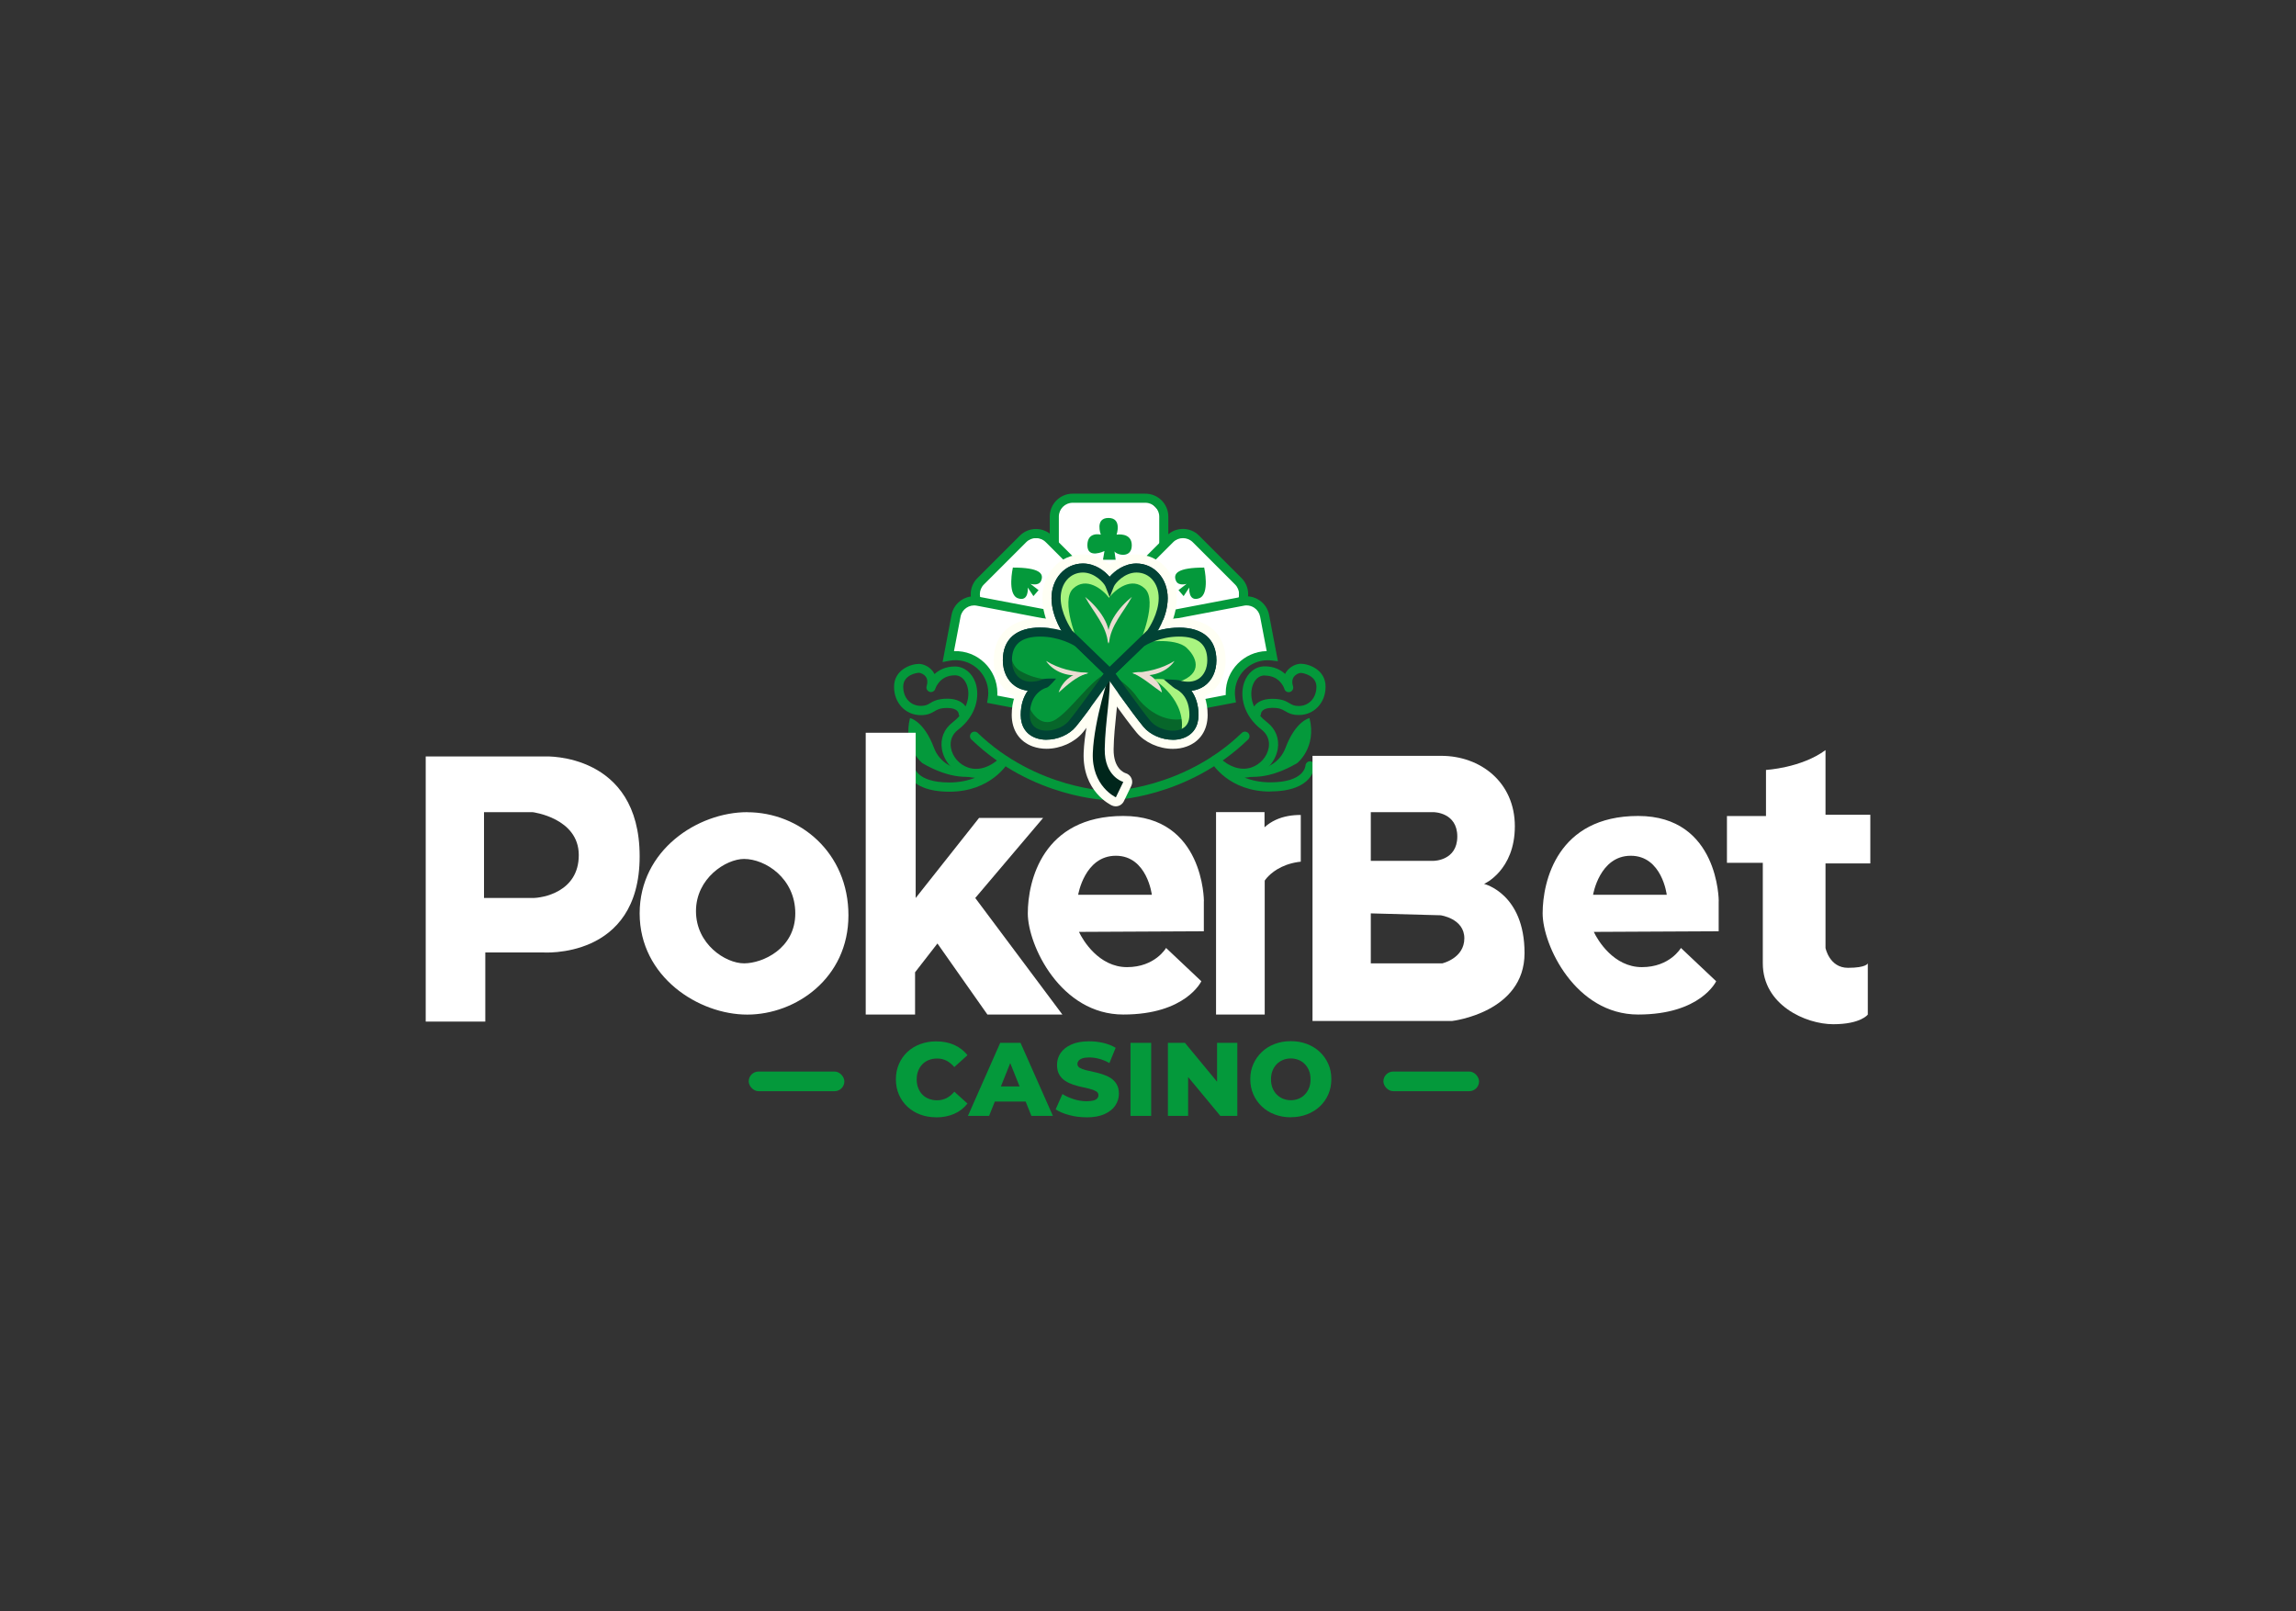 <svg id="eBMOjVHNf7T1" xmlns="http://www.w3.org/2000/svg" xmlns:xlink="http://www.w3.org/1999/xlink" viewBox="0 0 315 221" shape-rendering="geometricPrecision" text-rendering="geometricPrecision" project-id="81894ef0ece54b868a813b4d627daab0" export-id="c698a4a090fd404b90a4eb44359f97eb" cached="false" width="315" height="221">
<rect x="0" y="0" width="315" height="221" fill="#333333" stroke="none"/>
<style><![CDATA[
#eBMOjVHNf7T17_tr {animation: eBMOjVHNf7T17_tr__tr 2000ms linear infinite normal forwards}@keyframes eBMOjVHNf7T17_tr__tr { 0% {transform: translate(151.84px,88.395px) rotate(0deg);animation-timing-function: cubic-bezier(0.445,0.05,0.55,0.95)} 50% {transform: translate(151.84px,88.395px) rotate(-15deg);animation-timing-function: cubic-bezier(0.445,0.05,0.55,0.95)} 100% {transform: translate(151.84px,88.395px) rotate(0deg)}} #eBMOjVHNf7T21_tr {animation: eBMOjVHNf7T21_tr__tr 2000ms linear infinite normal forwards}@keyframes eBMOjVHNf7T21_tr__tr { 0% {transform: translate(151.578px,88.395px) rotate(0deg);animation-timing-function: cubic-bezier(0.445,0.05,0.55,0.95)} 50% {transform: translate(151.578px,88.395px) rotate(15deg);animation-timing-function: cubic-bezier(0.445,0.05,0.55,0.95)} 100% {transform: translate(151.578px,88.395px) rotate(0deg)}} #eBMOjVHNf7T33_tr {animation: eBMOjVHNf7T33_tr__tr 2000ms linear infinite normal forwards}@keyframes eBMOjVHNf7T33_tr__tr { 0% {transform: translate(151.84px,91.149px) rotate(0deg);animation-timing-function: cubic-bezier(0.445,0.05,0.55,0.95)} 50% {transform: translate(151.84px,91.149px) rotate(15deg);animation-timing-function: cubic-bezier(0.445,0.05,0.55,0.95)} 100% {transform: translate(151.84px,91.149px) rotate(0deg)}} #eBMOjVHNf7T36_ts {animation: eBMOjVHNf7T36_ts__ts 2000ms linear infinite normal forwards}@keyframes eBMOjVHNf7T36_ts__ts { 0% {transform: translate(151.825px,83.345px) scale(1,1);animation-timing-function: cubic-bezier(0.445,0.05,0.55,0.95)} 50% {transform: translate(151.825px,83.345px) scale(0.8,1);animation-timing-function: cubic-bezier(0.445,0.05,0.55,0.95)} 100% {transform: translate(151.825px,83.345px) scale(1,1)}} #eBMOjVHNf7T39_tr {animation: eBMOjVHNf7T39_tr__tr 2000ms linear infinite normal forwards}@keyframes eBMOjVHNf7T39_tr__tr { 0% {transform: translate(151.745px,91.3px) rotate(0deg);animation-timing-function: cubic-bezier(0.445,0.05,0.55,0.95)} 50% {transform: translate(151.745px,91.3px) rotate(-15deg);animation-timing-function: cubic-bezier(0.445,0.05,0.55,0.95)} 100% {transform: translate(151.745px,91.3px) rotate(0deg)}} #eBMOjVHNf7T45_tr {animation: eBMOjVHNf7T45_tr__tr 2000ms linear infinite normal forwards}@keyframes eBMOjVHNf7T45_tr__tr { 0% {transform: translate(151.818px,90.97px) rotate(0deg);animation-timing-function: cubic-bezier(0.445,0.05,0.55,0.95)} 50% {transform: translate(151.818px,90.97px) rotate(-15deg);animation-timing-function: cubic-bezier(0.445,0.05,0.55,0.95)} 100% {transform: translate(151.818px,90.97px) rotate(0deg)}} #eBMOjVHNf7T52_tr {animation: eBMOjVHNf7T52_tr__tr 2000ms linear infinite normal forwards}@keyframes eBMOjVHNf7T52_tr__tr { 0% {transform: translate(151.84px,90.97px) rotate(0deg);animation-timing-function: cubic-bezier(0.445,0.05,0.55,0.95)} 50% {transform: translate(151.84px,90.97px) rotate(15deg);animation-timing-function: cubic-bezier(0.445,0.05,0.55,0.95)} 100% {transform: translate(151.84px,90.97px) rotate(0deg)}} #eBMOjVHNf7T59_ts {animation: eBMOjVHNf7T59_ts__ts 2000ms linear infinite normal forwards}@keyframes eBMOjVHNf7T59_ts__ts { 0% {transform: translate(151.83px,83.345px) scale(1,1);animation-timing-function: cubic-bezier(0.445,0.05,0.55,0.95)} 50% {transform: translate(151.83px,83.345px) scale(0.8,1);animation-timing-function: cubic-bezier(0.445,0.05,0.55,0.95)} 100% {transform: translate(151.83px,83.345px) scale(1,1)}} #eBMOjVHNf7T86_to {animation: eBMOjVHNf7T86_to__to 2000ms linear infinite normal forwards}@keyframes eBMOjVHNf7T86_to__to { 0% {transform: translate(105.645px,151.19px);animation-timing-function: cubic-bezier(0.445,0.05,0.55,0.95)} 50% {transform: translate(97.645px,151.19px);animation-timing-function: cubic-bezier(0.445,0.05,0.55,0.95)} 100% {transform: translate(105.645px,151.19px)}} #eBMOjVHNf7T87_to {animation: eBMOjVHNf7T87_to__to 2000ms linear infinite normal forwards}@keyframes eBMOjVHNf7T87_to__to { 0% {transform: translate(199.275px,151.19px);animation-timing-function: cubic-bezier(0.445,0.05,0.55,0.95)} 50% {transform: translate(207.275px,151.19px);animation-timing-function: cubic-bezier(0.445,0.05,0.55,0.95)} 100% {transform: translate(199.275px,151.19px)}}
]]></style>
<g transform="matrix(.93 0 0 0.93 11.032 7.74)"><g><g><path d="M151.75,109.72c-.36,0-.66-.29-.67-.66c0-.37.29-.67.66-.68.11,0,10.95-.26,19.59-8.59.27-.26.69-.25.95.02s.25.69-.02.95c-9.03,8.71-20.03,8.96-20.5,8.97v0l-.01-.01Z" fill="#04993b"/><path d="M175.51,108.44c-6.11,0-8.57-4.15-8.67-4.32-.17-.29-.09-.66.17-.86s.64-.19.88.05c1.58,1.53,3.3,2.09,4.84,1.58c1.31-.43,2.34-1.6,2.57-2.92.18-1.06-.2-2-1.06-2.67-2.69-2.06-3.23-4.96-2.57-6.91.51-1.49,1.67-2.42,3.04-2.42s2.33.5,3.01,1.12c.07-.15.15-.27.23-.38.57-.77,1.46-1.12,2.09-1.12c1.14,0,3.65.85,3.65,3.38c0,2.38-1.7,4.18-3.94,4.18-1.04,0-1.56-.3-2.02-.57-.45-.26-.83-.49-1.89-.49-1.58,0-1.67.78-1.68.86c0,.12-.05.23-.11.33.28.33.62.64,1.01.94c1.26.97,1.83,2.41,1.57,3.95-.31,1.8-1.7,3.39-3.47,3.97-.37.12-.85.23-1.42.24c1.02.41,2.28.7,3.79.7c4.99,0,5.18-2.36,5.19-2.46.02-.36.33-.65.69-.64s.65.31.64.68c0,.15-.15,3.76-6.53,3.76l-.01.02Zm-.82-17.13c-.79,0-1.45.56-1.77,1.51-.29.86-.27,1.98.22,3.08.4-.6,1.2-1.14,2.68-1.14s2.06.37,2.57.67c.39.23.67.39,1.34.39c1.51,0,2.61-1.2,2.61-2.84s-1.93-2.04-2.31-2.04c-.25,0-.72.18-1.01.57-.26.35-.31.81-.15,1.35c0,.02.01.04.02.06.1.35-.1.72-.45.83s-.72-.09-.83-.44c0,0,0-.02,0-.02-.06-.18-.69-1.96-2.9-1.96l-.02-.02Z" fill="#04993b"/><path d="M181.32,97.6c0,0-2.04.39-3.54,4.39-1.65,4.39-8.17,4.02-10.36,1.79c0,0,3.8,5.27,12.06.48c0,0,2.93-2.27,1.84-6.66Z" fill="#04993b"/></g><g><path d="M151.95,109.72c.36,0,.66-.29.67-.66c0-.37-.29-.67-.66-.68-.11,0-10.95-.26-19.59-8.59-.27-.26-.69-.25-.95.02s-.25.69.02.95c9.03,8.71,20.03,8.96,20.5,8.97v0l.01-.01Z" fill="#04993b"/><path d="M121.67,104.68c0-.36.28-.66.64-.68.36-.01.67.27.69.64c0,.1.2,2.46,5.19,2.46c1.52,0,2.77-.29,3.79-.7-.57-.02-1.05-.12-1.42-.24-1.77-.58-3.17-2.18-3.47-3.97-.26-1.55.31-2.99,1.57-3.95.39-.3.72-.61,1.01-.94-.06-.1-.1-.21-.11-.33c0-.09-.1-.86-1.68-.86-1.06,0-1.45.23-1.89.49-.46.27-.98.57-2.02.57-2.25,0-3.94-1.8-3.94-4.18c0-2.53,2.51-3.38,3.65-3.38.63,0,1.52.35,2.09,1.12.08.11.16.24.23.38.68-.62,1.67-1.12,3.01-1.12s2.53.93,3.04,2.42c.66,1.95.12,4.85-2.57,6.91-.87.66-1.24,1.61-1.06,2.67.22,1.32,1.26,2.5,2.57,2.92c1.54.51,3.26-.06,4.84-1.58.24-.23.61-.25.88-.05.26.21.33.57.17.86-.1.18-2.56,4.32-8.67,4.32-6.38,0-6.52-3.61-6.53-3.76l-.01-.02Zm4.44-11.41c0,0,0,.02,0,.02-.11.35-.48.55-.83.44s-.55-.48-.45-.83c0-.02.01-.04.02-.06.16-.55.11-1-.15-1.35-.29-.39-.77-.57-1.01-.57-.38,0-2.31.35-2.31,2.04s1.1,2.84,2.61,2.84c.68,0,.96-.16,1.34-.39.51-.3,1.15-.67,2.57-.67s2.28.55,2.68,1.14c.49-1.11.52-2.22.22-3.08-.32-.94-.98-1.51-1.77-1.51-2.21,0-2.84,1.78-2.9,1.96l-.02.02Z" fill="#04993b"/><path d="M122.38,97.6c0,0,2.04.39,3.54,4.39c1.65,4.39,8.17,4.02,10.36,1.79c0,0-3.8,5.27-12.06.48c0,0-2.93-2.27-1.84-6.66Z" fill="#04993b"/></g><g><g><rect width="16.15" height="22.11" rx="4.04" ry="4.04" transform="translate(143.67 65.18)" fill="#fff"/><path d="M157.11,87.95h-10.73c-1.86,0-3.38-1.51-3.38-3.38v-16.69c0-1.86,1.51-3.38,3.38-3.38h10.73c1.86,0,3.38,1.51,3.38,3.38v16.69c0,1.86-1.51,3.38-3.38,3.38ZM146.38,65.84c-1.12,0-2.04.91-2.04,2.04v16.69c0,1.12.91,2.04,2.04,2.04h10.73c1.12,0,2.04-.91,2.04-2.04v-16.69c0-1.12-.91-2.04-2.04-2.04h-10.73Z" fill="#04993b"/><path d="M150.53,70.54c0,0-.91-2.46,1.13-2.46s1.2,2.46,1.2,2.46s2.24-.38,2.24,1.57-2.14,1.48-2.55.91l.17,1.23h-1.87l.22-1.29c0,0-2.52,1.23-2.52-.85s1.98-1.57,1.98-1.57Z" fill="#04993b"/></g><g id="eBMOjVHNf7T17_tr" transform="translate(151.84,88.395) rotate(0)"><g transform="translate(-151.84,-88.395)"><rect width="14.26" height="19.52" rx="4.04" ry="4.04" transform="matrix(.707 0.707-.707 0.707 162.648 69.26)" fill="#fff"/><path d="M158.93,92.68c-.86,0-1.73-.33-2.39-.99l-6.25-6.25c-.64-.64-.99-1.49-.99-2.39s.35-1.75.99-2.39l9.97-9.97c1.32-1.32,3.46-1.32,4.77,0l6.25,6.25c1.32,1.32,1.32,3.46,0,4.77l-9.97,9.97c-.66.66-1.52.99-2.39.99l.01.01Zm-1.44-1.93c.79.79,2.09.79,2.88,0l9.97-9.97c.79-.79.79-2.09,0-2.88l-6.25-6.25c-.8-.79-2.09-.79-2.88,0l-9.97,9.97c-.38.38-.6.9-.6,1.44s.21,1.06.6,1.44l6.25,6.25Z" fill="#04993b"/><path d="M165.78,75.39c0,0,.89,3.97-.75,4.54s-1.45-1.58-1.45-1.58l-.83,1.26-.76-.88l1.2-.93c0,0-1.22.38-1.57-.45-.47-1.1.28-1.95,4.16-1.95v-.01Z" fill="#04993b"/></g></g><g id="eBMOjVHNf7T21_tr" transform="translate(151.578,88.395) rotate(0)"><g transform="translate(-151.578,-88.395)"><rect width="14.26" height="19.52" rx="4.04" ry="4.04" transform="matrix(-.707 0.707-.707-.707 154.77 83.049)" fill="#fff"/><path d="M144.69,92.68c-.86,0-1.73-.33-2.39-.99l-9.97-9.97c-1.32-1.32-1.32-3.46,0-4.77l6.25-6.25c1.32-1.32,3.46-1.32,4.77,0l9.97,9.97c1.32,1.32,1.32,3.46,0,4.77l-6.25,6.25c-.66.66-1.52.99-2.39.99h.01Zm-3.72-21.63c-.52,0-1.04.2-1.44.6l-6.25,6.25c-.79.79-.79,2.09,0,2.88l9.97,9.97c.79.79,2.09.79,2.88,0l6.25-6.25c.79-.79.79-2.09,0-2.88l-9.97-9.97c-.4-.4-.92-.6-1.44-.6Z" fill="#04993b"/><path d="M137.56,75.39c0,0-.89,3.97.75,4.54s1.45-1.58,1.45-1.58l.83,1.26.76-.88-1.2-.93c0,0,1.22.38,1.57-.45.47-1.1-.28-1.95-4.16-1.95v-.01Z" fill="#04993b"/></g></g><g><path d="M145.58,82.88l-13.24-2.52c-1.47-.28-2.89.68-3.17,2.15l-1.14,5.99c.34-.07.69-.1,1.05-.1c3.04,0,5.51,2.47,5.51,5.51c0,.31-.03.62-.08.91l8.48,1.61c1.47.28,2.89-.68,3.17-2.15l1.57-8.23c.28-1.47-.68-2.89-2.15-3.17Z" fill="#fff"/><path d="M143.51,97.15c-.21,0-.43-.02-.64-.06l-9.12-1.74.11-.65c.05-.29.07-.55.07-.8c0-2.97-2.7-5.34-5.77-4.75l-.97.19l1.32-6.96c.35-1.83,2.12-3.03,3.95-2.69l13.24,2.52c1.83.35,3.03,2.12,2.69,3.95l-1.57,8.23c-.17.89-.67,1.65-1.42,2.16-.57.39-1.22.59-1.89.59v.01Zm-8.26-2.87l7.87,1.5c.53.1,1.08-.01,1.53-.32s.75-.77.86-1.3l1.57-8.23c.1-.53-.01-1.08-.32-1.53s-.77-.75-1.3-.86l-13.24-2.52c-1.1-.21-2.17.52-2.38,1.62l-.97,5.09c3.5-.14,6.4,2.69,6.4,6.17c0,.12,0,.25-.01.37l-.01.01Z" fill="#04993b"/></g><g><path d="M169.63,93.9c0-3.04,2.47-5.51,5.51-5.51.23,0,.46.02.68.05l-1.13-5.93c-.28-1.47-1.7-2.43-3.17-2.15l-13.24,2.52c-1.47.28-2.43,1.7-2.15,3.17l1.57,8.23c.28,1.47,1.7,2.43,3.17,2.15l8.84-1.68c-.04-.28-.07-.56-.07-.85h-.01Z" fill="#fff"/><path d="M160.36,97.15c-1.59,0-3.01-1.13-3.31-2.75l-1.57-8.23c-.17-.89.02-1.78.53-2.53s1.27-1.25,2.16-1.42l13.24-2.52c.88-.17,1.78.02,2.53.53s1.25,1.27,1.42,2.16l1.3,6.83-.91-.11c-.19-.02-.39-.04-.6-.04-2.67,0-4.84,2.17-4.84,4.84c0,.22.02.47.06.74l.1.64-9.47,1.8c-.21.04-.42.06-.63.06h-.01Zm11.67-16.17c-.13,0-.26.01-.39.04L158.4,83.54c-1.1.21-1.83,1.28-1.62,2.38l1.57,8.23c.21,1.1,1.28,1.83,2.38,1.62l8.23-1.57c0-.1,0-.2,0-.3c0-3.36,2.7-6.1,6.04-6.18l-.97-5.09c-.1-.53-.41-1-.86-1.3-.34-.23-.74-.35-1.14-.35Z" fill="#04993b"/></g></g><g><g><g id="eBMOjVHNf7T33_tr" transform="translate(151.84,91.149) rotate(0)"><g transform="translate(-151.84,-91.149)"><path d="M142.52,101.47c-.64,0-1.25-.1-1.79-.3-1.7-.61-2.67-2.08-2.67-4.03c0-1.16.22-2.21.66-3.11-.43-.14-.83-.33-1.2-.58-1.34-.92-2.11-2.51-2.11-4.37c0-3.49,2.26-5.5,6.19-5.5c3.66,0,6.25,1.73,6.36,1.81.06.04.12.09.18.14L152.77,90c.48.46.55,1.19.17,1.73-.39.55-3.8,5.43-5.58,7.58-1.08,1.31-2.98,2.15-4.83,2.15l-.01.01Z" fill="#014335"/><path d="M141.6,84.25c3.44,0,5.88,1.62,5.98,1.69.03.02.06.05.09.07l4.63,4.47c.24.23.27.59.08.86-.15.22-3.72,5.34-5.54,7.54-.99,1.19-2.71,1.91-4.32,1.91-.55,0-1.08-.08-1.57-.26-1.44-.52-2.23-1.73-2.23-3.4c0-1.57.45-2.74,1.05-3.58-.81-.08-1.43-.37-1.87-.67-1.15-.79-1.82-2.18-1.82-3.81c0-3.11,1.96-4.83,5.52-4.83m0-1.33c-4.29,0-6.86,2.3-6.86,6.16c0,2.08.87,3.87,2.4,4.92.22.15.45.29.7.4-.3.83-.45,1.75-.45,2.74c0,2.25,1.14,3.95,3.11,4.66.62.22,1.3.34,2.02.34c2.04,0,4.14-.94,5.35-2.4c1.8-2.17,5.23-7.07,5.61-7.62.57-.82.46-1.91-.25-2.59l-4.63-4.47c-.09-.09-.18-.16-.28-.22-.28-.19-2.94-1.91-6.72-1.91v0-.01Z" fill="#fffff4"/></g></g><g id="eBMOjVHNf7T36_ts" transform="translate(151.825,83.345) scale(1,1)"><g transform="translate(-151.825,-83.345)"><path d="M151.83,92.56c-.17,0-.34-.06-.47-.19l-6.63-6.42c0,0-.05-.05-.07-.09-.08-.12-2.07-2.87-2.07-5.95c0-3.3,2.27-5.78,5.29-5.78c1.83,0,3.19.94,3.96,1.67.75-.69,2.13-1.67,3.95-1.67c3.02,0,5.29,2.49,5.29,5.78c0,3.08-1.99,5.84-2.07,5.95l-.11.13-6.59,6.37c-.13.13-.3.19-.46.19l-.02.01Z" fill="#014335"/><path d="M155.78,74.8c2.64,0,4.62,2.2,4.62,5.11s-1.86,5.45-1.94,5.56l-.08.09-6.55,6.33-6.63-6.42c-.08-.11-1.94-2.69-1.94-5.56s1.99-5.11,4.62-5.11c1.81,0,3.19,1.07,3.95,1.96.79-.91,2.21-1.96,3.95-1.96m0-1.34c-1.71,0-3.05.74-3.95,1.45-.89-.71-2.23-1.45-3.96-1.45-3.4,0-5.96,2.77-5.96,6.45c0,3.24,1.97,6.04,2.2,6.35.05.06.1.12.15.17l6.63,6.42c.26.25.6.38.93.38s.67-.13.93-.38l6.55-6.33c0,0,.05-.05.08-.08l.08-.09c0,0,.05-.06.08-.09.23-.31,2.2-3.12,2.2-6.35c0-3.68-2.56-6.45-5.96-6.45v0Z" fill="#fffff4"/></g></g><g id="eBMOjVHNf7T39_tr" transform="translate(151.745,91.3) rotate(0)"><g transform="translate(-151.745,-91.3)"><path d="M161.14,101.47c-1.85,0-3.75-.85-4.83-2.15-1.78-2.15-5.19-7.03-5.58-7.58-.38-.54-.31-1.27.17-1.73l4.63-4.47c.06-.06.12-.1.18-.15.11-.07,2.7-1.8,6.35-1.8c3.93,0,6.19,2,6.19,5.5c0,1.86-.77,3.45-2.11,4.37-.37.25-.77.45-1.2.58.44.91.66,1.95.66,3.11c0,1.95-.97,3.42-2.67,4.03-.55.2-1.15.3-1.79.3v-.01Z" fill="#014335"/><path d="M162.07,84.25c3.56,0,5.52,1.71,5.52,4.83c0,1.63-.66,3.02-1.82,3.81-.44.3-1.06.59-1.87.67.6.84,1.05,2,1.05,3.58c0,1.68-.79,2.88-2.23,3.4-.49.18-1.02.26-1.57.26-1.61,0-3.33-.72-4.32-1.91-1.82-2.2-5.39-7.32-5.54-7.54-.19-.27-.15-.64.08-.86L156,86.02c0,0,.06-.05.09-.07.1-.07,2.54-1.69,5.98-1.69m0-1.35c-3.78,0-6.44,1.72-6.73,1.92-.1.07-.19.14-.26.21l-4.63,4.48c-.71.69-.82,1.78-.25,2.59.39.55,3.81,5.46,5.61,7.63c1.21,1.46,3.3,2.4,5.35,2.4.72,0,1.4-.11,2.02-.34c1.98-.71,3.11-2.41,3.11-4.66c0-1-.15-1.91-.45-2.74.24-.12.47-.25.7-.4c1.52-1.05,2.4-2.84,2.4-4.92c0-3.86-2.56-6.16-6.86-6.16v0l-.01-.01Z" fill="#fffff4"/></g></g><g><path d="M152.74,109.96c-.09,0-.19-.02-.28-.06-.16-.07-4-1.88-3.79-7.18.19-4.95,2.43-11.68,2.52-11.96s.35-.46.63-.46c.03,0,.06,0,.08,0c.32.04.56.3.58.62.12,1.71-.09,3.73-.32,5.87-.19,1.76-.38,3.58-.41,5.4-.05,3.48,2.16,4.17,2.25,4.2.19.05.35.19.43.37s.08.39,0,.56l-1.1,2.27c-.12.24-.35.38-.6.38l.01-.01Z" fill="#00261b"/><path d="M151.83,90.96c.22,3.02-.66,7.12-.72,11.21s2.74,4.85,2.74,4.85l-1.1,2.27c0,0-3.59-1.64-3.4-6.55s2.49-11.78,2.49-11.78m-.01-1.34c-.57,0-1.08.36-1.27.91-.1.29-2.36,7.11-2.56,12.15-.22,5.74,4,7.74,4.18,7.82s.37.12.55.12c.5,0,.97-.28,1.2-.75l1.1-2.27c.17-.36.18-.78.01-1.14s-.48-.63-.87-.74c-.16-.05-1.79-.65-1.75-3.54.03-1.79.22-3.6.4-5.34.23-2.17.45-4.21.32-5.99-.05-.64-.54-1.15-1.17-1.23-.06,0-.11-.01-.17-.01v0l.03.01Z" fill="#fffff4"/></g></g><g id="eBMOjVHNf7T45_tr" transform="translate(151.818,90.97) rotate(0)"><g transform="translate(-151.818,-90.97)"><path d="M151.83,90.96l4.63-4.47c0,0,2.33-1.57,5.61-1.57s4.85,1.51,4.85,4.16-2.01,4.79-5.6,3.4c0,0,2.96.69,2.96,4.66s-5.1,3.53-6.93,1.32-5.51-7.5-5.51-7.5h-.01Z" fill="#04993b"/><path d="M155.12,90.96c2.28-.16,4.35-.6,6.29-1.79-1.32,1.95-4.14,2.6-6.29,1.79v0Z" fill="#eaddd2"/><path d="M155.27,90.96c1.88-.66,3.98,1.02,4.28,2.87-1.51-1.02-2.58-2.06-4.28-2.87v0Z" fill="#eaddd2"/><path d="M164.27,97.14c-3.63,1.96-7.11-.76-8.43-2.68s-4.01-3.49-4.01-3.49s3.68,5.29,5.51,7.5c1.83,2.2,6.93,2.65,6.93-1.32v-.01Z" fill="#07662a"/><path d="M163.22,87.27c1.77,1.68,2.28,4.15-1.91,5.2c0,0-1.05-.87-2.96-.58c0,0,5.08,3.12,4.01,8.04.01,0,.02,0,.04-.01l.92-.51c.57-.48.95-1.22.95-2.29c0-3.2-1.93-4.27-2.67-4.56c3.41,1.16,5.32-.93,5.32-3.5s-1.57-4.16-4.85-4.16c-1.91,0-3.49.53-4.48.98-.66.35-1.13.6-1.13.6s4.98-.9,6.76.78v.01Z" fill="#a9f480"/><path d="M161.14,100.8c-1.61,0-3.33-.72-4.32-1.91-1.82-2.2-5.39-7.32-5.54-7.54-.19-.27-.15-.64.08-.86l4.63-4.47c0,0,.06-.05.09-.07.1-.07,2.54-1.69,5.98-1.69s5.52,1.71,5.52,4.83c0,1.63-.66,3.02-1.82,3.81-.44.3-1.06.59-1.87.67.6.84,1.05,2,1.05,3.58c0,1.68-.79,2.88-2.23,3.4-.49.18-1.02.26-1.57.26v-.01Zm-8.43-9.75c.94,1.34,3.68,5.21,5.15,6.98.96,1.16,3.02,1.75,4.4,1.25.89-.32,1.34-1.04,1.34-2.14c0-2.63-1.44-3.58-2.11-3.89-.14-.04-1.67-1.36-1.67-1.36s1.86.04,2.19.12c1.21.37,2.23.29,2.99-.23.78-.54,1.24-1.53,1.24-2.71c0-2.35-1.37-3.49-4.18-3.49s-4.86,1.23-5.19,1.43l-4.17,4.03.01.01Z" fill="#014335"/></g></g><g id="eBMOjVHNf7T52_tr" transform="translate(151.84,90.97) rotate(0)"><g transform="translate(-151.84,-90.97)"><path d="M151.83,90.96l-4.63-4.47c0,0-2.33-1.57-5.61-1.57s-4.85,1.51-4.85,4.16s2.01,4.79,5.6,3.4c0,0-2.96.69-2.96,4.66s5.1,3.53,6.93,1.32s5.51-7.5,5.51-7.5h.01Z" fill="#04993b"/><path d="M148.74,90.96c-2.15.82-4.97.17-6.29-1.79c1.94,1.18,4.02,1.63,6.29,1.79v0Z" fill="#eaddd2"/><path d="M148.59,90.96c-1.75.57-2.94,1.7-4.28,2.87.52-1.73,2.41-3.29,4.28-2.87v0Z" fill="#eaddd2"/><path d="M138.77,90.74c-2.41-1.34-1.09-4.4-1.04-4.52-.65.7-.98,1.66-.98,2.85c0,2.57,1.91,4.66,5.32,3.5-.09.03-.2.08-.31.14l.6-.24.91-.58c0,0-2.03.21-4.49-1.16l-.01.01Z" fill="#07662a"/><path d="M143.05,98.16c-2.35.42-3.38-2.86-3.39-2.88-.16.52-.26,1.14-.26,1.86c0,3.97,5.1,3.53,6.93,1.32c1.83-2.2,5.51-7.5,5.51-7.5-2.39.06-6.42,6.77-8.79,7.19v.01Z" fill="#07662a"/><path d="M142.52,100.8c-.55,0-1.08-.08-1.57-.26-1.44-.52-2.23-1.73-2.23-3.4c0-1.57.45-2.74,1.05-3.58-.81-.08-1.43-.37-1.87-.67-1.15-.79-1.82-2.18-1.82-3.81c0-3.11,1.96-4.83,5.52-4.83s5.88,1.62,5.98,1.69c.03.02.06.05.09.07l4.63,4.47c.24.23.27.59.08.86-.15.22-3.72,5.34-5.54,7.54-.99,1.19-2.71,1.91-4.32,1.91v.01Zm-.35-7.55c-.67.3-2.11,1.26-2.11,3.88c0,1.1.45,1.82,1.35,2.14c1.38.5,3.44-.09,4.4-1.25c1.47-1.78,4.21-5.64,5.15-6.98l-4.17-4.03c-.32-.2-2.41-1.43-5.19-1.43s-4.18,1.14-4.18,3.49c0,1.18.45,2.17,1.24,2.71.76.52,1.79.6,2.99.23.2-.09.39-.15.56-.19.34-.08,1.73-.04,1.73-.04s-1.01,1.19-1.33,1.31c-.14.06-.29.11-.42.15l-.02.01Z" fill="#014335"/></g></g><g id="eBMOjVHNf7T59_ts" transform="translate(151.83,83.345) scale(1,1)"><g transform="translate(-151.83,-83.345)"><path d="M155.78,75.47c-2.14,0-3.69,1.83-3.95,2.48-.26-.65-1.81-2.48-3.95-2.48s-3.95,1.77-3.95,4.45s1.81,5.16,1.81,5.16l6.09,5.88l6.09-5.88c0,0,1.81-2.48,1.81-5.16s-1.81-4.45-3.95-4.45Z" fill="#04993b"/><path d="M151.59,86.62c-.18-2.64-2.17-4.65-3.38-6.9c1.87,1.48,4.24,4.37,3.38,6.9v0Z" fill="#eaddd2"/><path d="M151.74,86.62c-.85-2.52,1.51-5.41,3.38-6.9-1.21,2.25-3.21,4.25-3.38,6.9v0Z" fill="#eaddd2"/><path d="M155.78,75.47c-2.14,0-3.69,1.83-3.95,2.48-.26-.65-1.81-2.48-3.95-2.48s-3.95,1.77-3.95,4.45s1.81,5.16,1.81,5.16l1.46,1.41c0,0-2.69-6.16-.75-7.99c1.92-1.81,4.33.08,5.28,1.34c0,.03,0,.04,0,.04s0-.01.01-.02c0,0,0,.01.01.02c0,0,0-.02,0-.04.96-1.26,3.37-3.15,5.28-1.34c1.94,1.83-.75,7.99-.75,7.99l1.16-.98.45-.43c0,0,1.81-2.48,1.81-5.16s-1.81-4.45-3.95-4.45h.03Z" fill="#a9f480"/><path d="M151.83,91.89l-6.63-6.42c-.08-.11-1.94-2.69-1.94-5.56s1.99-5.11,4.62-5.11c1.81,0,3.19,1.07,3.95,1.96.79-.91,2.21-1.96,3.95-1.96c2.64,0,4.62,2.2,4.62,5.11s-1.86,5.45-1.94,5.56l-.08.09-6.55,6.33Zm-5.58-7.25l5.58,5.39l5.58-5.39c.23-.33,1.66-2.49,1.66-4.73s-1.38-3.78-3.28-3.78c-1.76,0-3.13,1.56-3.33,2.06l-.62,1.57-.62-1.57c-.2-.5-1.57-2.06-3.33-2.06-1.9,0-3.28,1.59-3.28,3.78s1.43,4.4,1.66,4.73h-.02Zm11.67.44v0v0Z" fill="#014335"/></g></g></g></g><g><path d="M68.61,103.26h-17.67v39.11h8.79v-10.2h8.41c0,0,14.36,1.13,14.36-14.17s-13.89-14.74-13.89-14.74Zm-1.89,20.88h-7.18v-12.66h7.18c0,0,6.8.85,6.8,6.33s-5.39,6.33-6.8,6.33Z" fill="#fff"/><path d="M98.37,111.48c-7.27,0-15.87,5.57-15.87,14.93s8.69,14.93,15.87,14.93s14.93-5.39,14.93-14.64-7.18-15.21-14.93-15.21v-.01Zm-.47,22.3c-2.74,0-7.09-2.83-7.09-7.7s4.44-7.7,7.09-7.7c3.12,0,7.56,2.83,7.56,8.03s-4.82,7.37-7.56,7.37Z" fill="#fff"/><polygon points="115.85,99.77 115.85,141.33 123.13,141.33 123.13,135.1 126.43,130.85 133.8,141.33 144.86,141.33 132.01,124.14 142.02,112.33 132.57,112.33 123.22,124.14 123.22,99.77 115.85,99.77" fill="#fff"/><path d="M165.74,124.61c0,0,.03-12.57-11.89-12.57s-14.09,9.64-14.09,14.36s4.85,14.93,14.09,14.93s11.51-4.91,11.51-4.91l-5.2-4.91c0,0-1.61,2.83-5.76,2.83s-6.52-3.97-7.09-5.2l18.42-.09v-4.44h.01Zm-18.55-.94c0,0,.94-5.76,5.56-5.76s5.31,5.76,5.31,5.76h-10.86-.01Z" fill="#fff"/><g clip-path="url(#eBMOjVHNf7T73)"><g><path d="M167.53,111.48v29.85h7.18v-19.75c0,0,2.87-4.66,11.12-2.08v-6.36c0,0-7.05-3.15-11.15.57v-2.24h-7.15v.01Z" fill="#fff"/></g><clipPath id="eBMOjVHNf7T73"><rect width="13.11" height="33.22" rx="0" ry="0" transform="translate(166.92 109.06)" fill="none"/></clipPath></g><path d="M207.08,122.06c0,0,4.53-1.98,4.53-8.5s-5.1-10.39-10.86-10.39h-18.99v39.11h20.6c0,0,10.68-1.23,10.68-10.01s-5.95-10.2-5.95-10.2l-.01-.01Zm-16.72-10.58h9.26c0,0,3.5,0,3.5,3.59s-3.5,3.59-3.5,3.59h-9.26v-7.18Zm10.58,22.3h-10.58v-7.37l10.3.28c0,0,3.5.47,3.5,3.4s-3.21,3.68-3.21,3.68l-.01.01Z" fill="#fff"/><path d="M241.69,124.61c0,0,.03-12.57-11.89-12.57s-14.09,9.64-14.09,14.36s4.85,14.93,14.09,14.93s11.51-4.91,11.51-4.91l-5.2-4.91c0,0-1.61,2.83-5.76,2.83s-6.52-3.97-7.09-5.2l18.42-.09v-4.44h.01Zm-18.54-.94c0,0,.94-5.76,5.56-5.76s5.31,5.76,5.31,5.76h-10.86-.01Z" fill="#fff"/><path d="M257.44,102.32v9.54h6.61v7.18h-6.61v12.47c0,0,.57,2.93,3.31,2.93s2.93-.66,2.93-.66v7.56c0,0-1.04,1.42-5.1,1.42s-10.39-2.83-10.39-8.98v-14.83h-5.29v-6.9h5.76v-6.8c0,0,5.2-.28,8.79-2.93h-.01Z" fill="#fff"/></g><g><g><path d="M126.23,156.49c-.85,0-1.64-.14-2.35-.41-.72-.27-1.34-.66-1.88-1.15-.53-.5-.95-1.09-1.25-1.78s-.45-1.44-.45-2.26.15-1.57.45-2.26.71-1.28,1.25-1.78c.53-.5,1.16-.88,1.88-1.15s1.5-.41,2.35-.41c.99,0,1.89.17,2.67.52s1.44.85,1.96,1.52l-1.94,1.75c-.35-.41-.73-.72-1.15-.94s-.88-.32-1.39-.32c-.44,0-.85.07-1.22.22-.37.14-.68.35-.95.62-.26.27-.47.6-.62.98s-.22.8-.22,1.26.07.88.22,1.26.35.71.62.98c.26.27.58.48.95.62s.77.22,1.22.22c.5,0,.96-.11,1.39-.32.42-.22.81-.53,1.15-.95l1.94,1.75c-.52.67-1.18,1.18-1.96,1.52s-1.68.52-2.67.52v-.01Z" fill="#04993b"/><path d="M130.93,156.28l4.76-10.77h3l4.77,10.77h-3.17L136.57,147h1.2l-3.72,9.28h-3.11-.01Zm2.6-2.11l.78-2.23h5.26l.79,2.23h-6.83Z" fill="#04993b"/><path d="M148.41,156.49c-.89,0-1.75-.11-2.56-.33-.82-.22-1.48-.5-1.98-.84l1-2.26c.48.31,1.04.56,1.67.76s1.26.3,1.89.3c.43,0,.77-.04,1.02-.11s.44-.17.55-.31c.12-.13.18-.29.18-.48c0-.24-.11-.42-.34-.56s-.52-.26-.88-.35c-.36-.1-.76-.19-1.19-.28s-.86-.2-1.3-.35-.84-.33-1.2-.57-.65-.54-.87-.92-.33-.86-.33-1.43c0-.64.17-1.22.52-1.74s.88-.94,1.58-1.26c.71-.32,1.59-.48,2.65-.48.71,0,1.4.08,2.09.24.68.16,1.28.4,1.81.72l-.92,2.25c-.51-.29-1.02-.5-1.52-.63s-.99-.2-1.46-.2c-.42,0-.76.05-1.02.14s-.44.21-.55.35-.17.3-.17.46c0,.25.11.44.34.58s.52.25.88.34.76.18,1.19.27c.44.09.87.21,1.3.35s.83.32,1.19.55.66.53.88.91c.23.37.34.84.34,1.41c0,.63-.18,1.2-.53,1.73s-.89.95-1.59,1.27c-.71.32-1.6.48-2.66.48l-.01-.01Z" fill="#04993b"/><path d="M154.91,156.28v-10.77h3.05v10.77h-3.05Z" fill="#04993b"/><path d="M160.43,156.28v-10.77h2.51l5.93,7.17h-1.19v-7.17h2.99v10.77h-2.51l-5.94-7.17h1.19v7.17h-2.97-.01Z" fill="#04993b"/><path d="M178.56,156.49c-.85,0-1.64-.14-2.38-.42-.73-.28-1.37-.67-1.9-1.18s-.95-1.1-1.25-1.79c-.3-.68-.45-1.43-.45-2.24s.15-1.54.45-2.22.72-1.27,1.25-1.78s1.16-.9,1.89-1.18s1.52-.42,2.39-.42s1.66.14,2.39.42s1.36.67,1.89,1.17.95,1.09,1.25,1.77.45,1.42.45,2.23-.15,1.57-.45,2.26-.72,1.28-1.25,1.78c-.54.5-1.17.89-1.9,1.17s-1.52.42-2.39.42l.01.01Zm0-2.52c.41,0,.79-.07,1.15-.22.35-.14.66-.35.92-.62s.47-.6.62-.97.22-.8.22-1.27-.07-.9-.22-1.27-.35-.7-.62-.97c-.26-.27-.57-.48-.92-.62s-.74-.22-1.15-.22-.79.07-1.15.22-.66.35-.93.62-.47.6-.62.97-.22.8-.22,1.27.07.9.22,1.27.35.7.62.97.58.48.93.62.74.22,1.15.22Z" fill="#04993b"/></g><g id="eBMOjVHNf7T86_to" transform="translate(105.645,151.19)"><rect width="14.11" height="2.9" rx="1.45" ry="1.45" transform="translate(-7.055,-1.45)" fill="#04993b"/></g><g id="eBMOjVHNf7T87_to" transform="translate(199.275,151.19)"><rect width="14.11" height="2.9" rx="1.45" ry="1.45" transform="translate(-7.055,-1.45)" fill="#04993b"/></g></g></g></svg>
